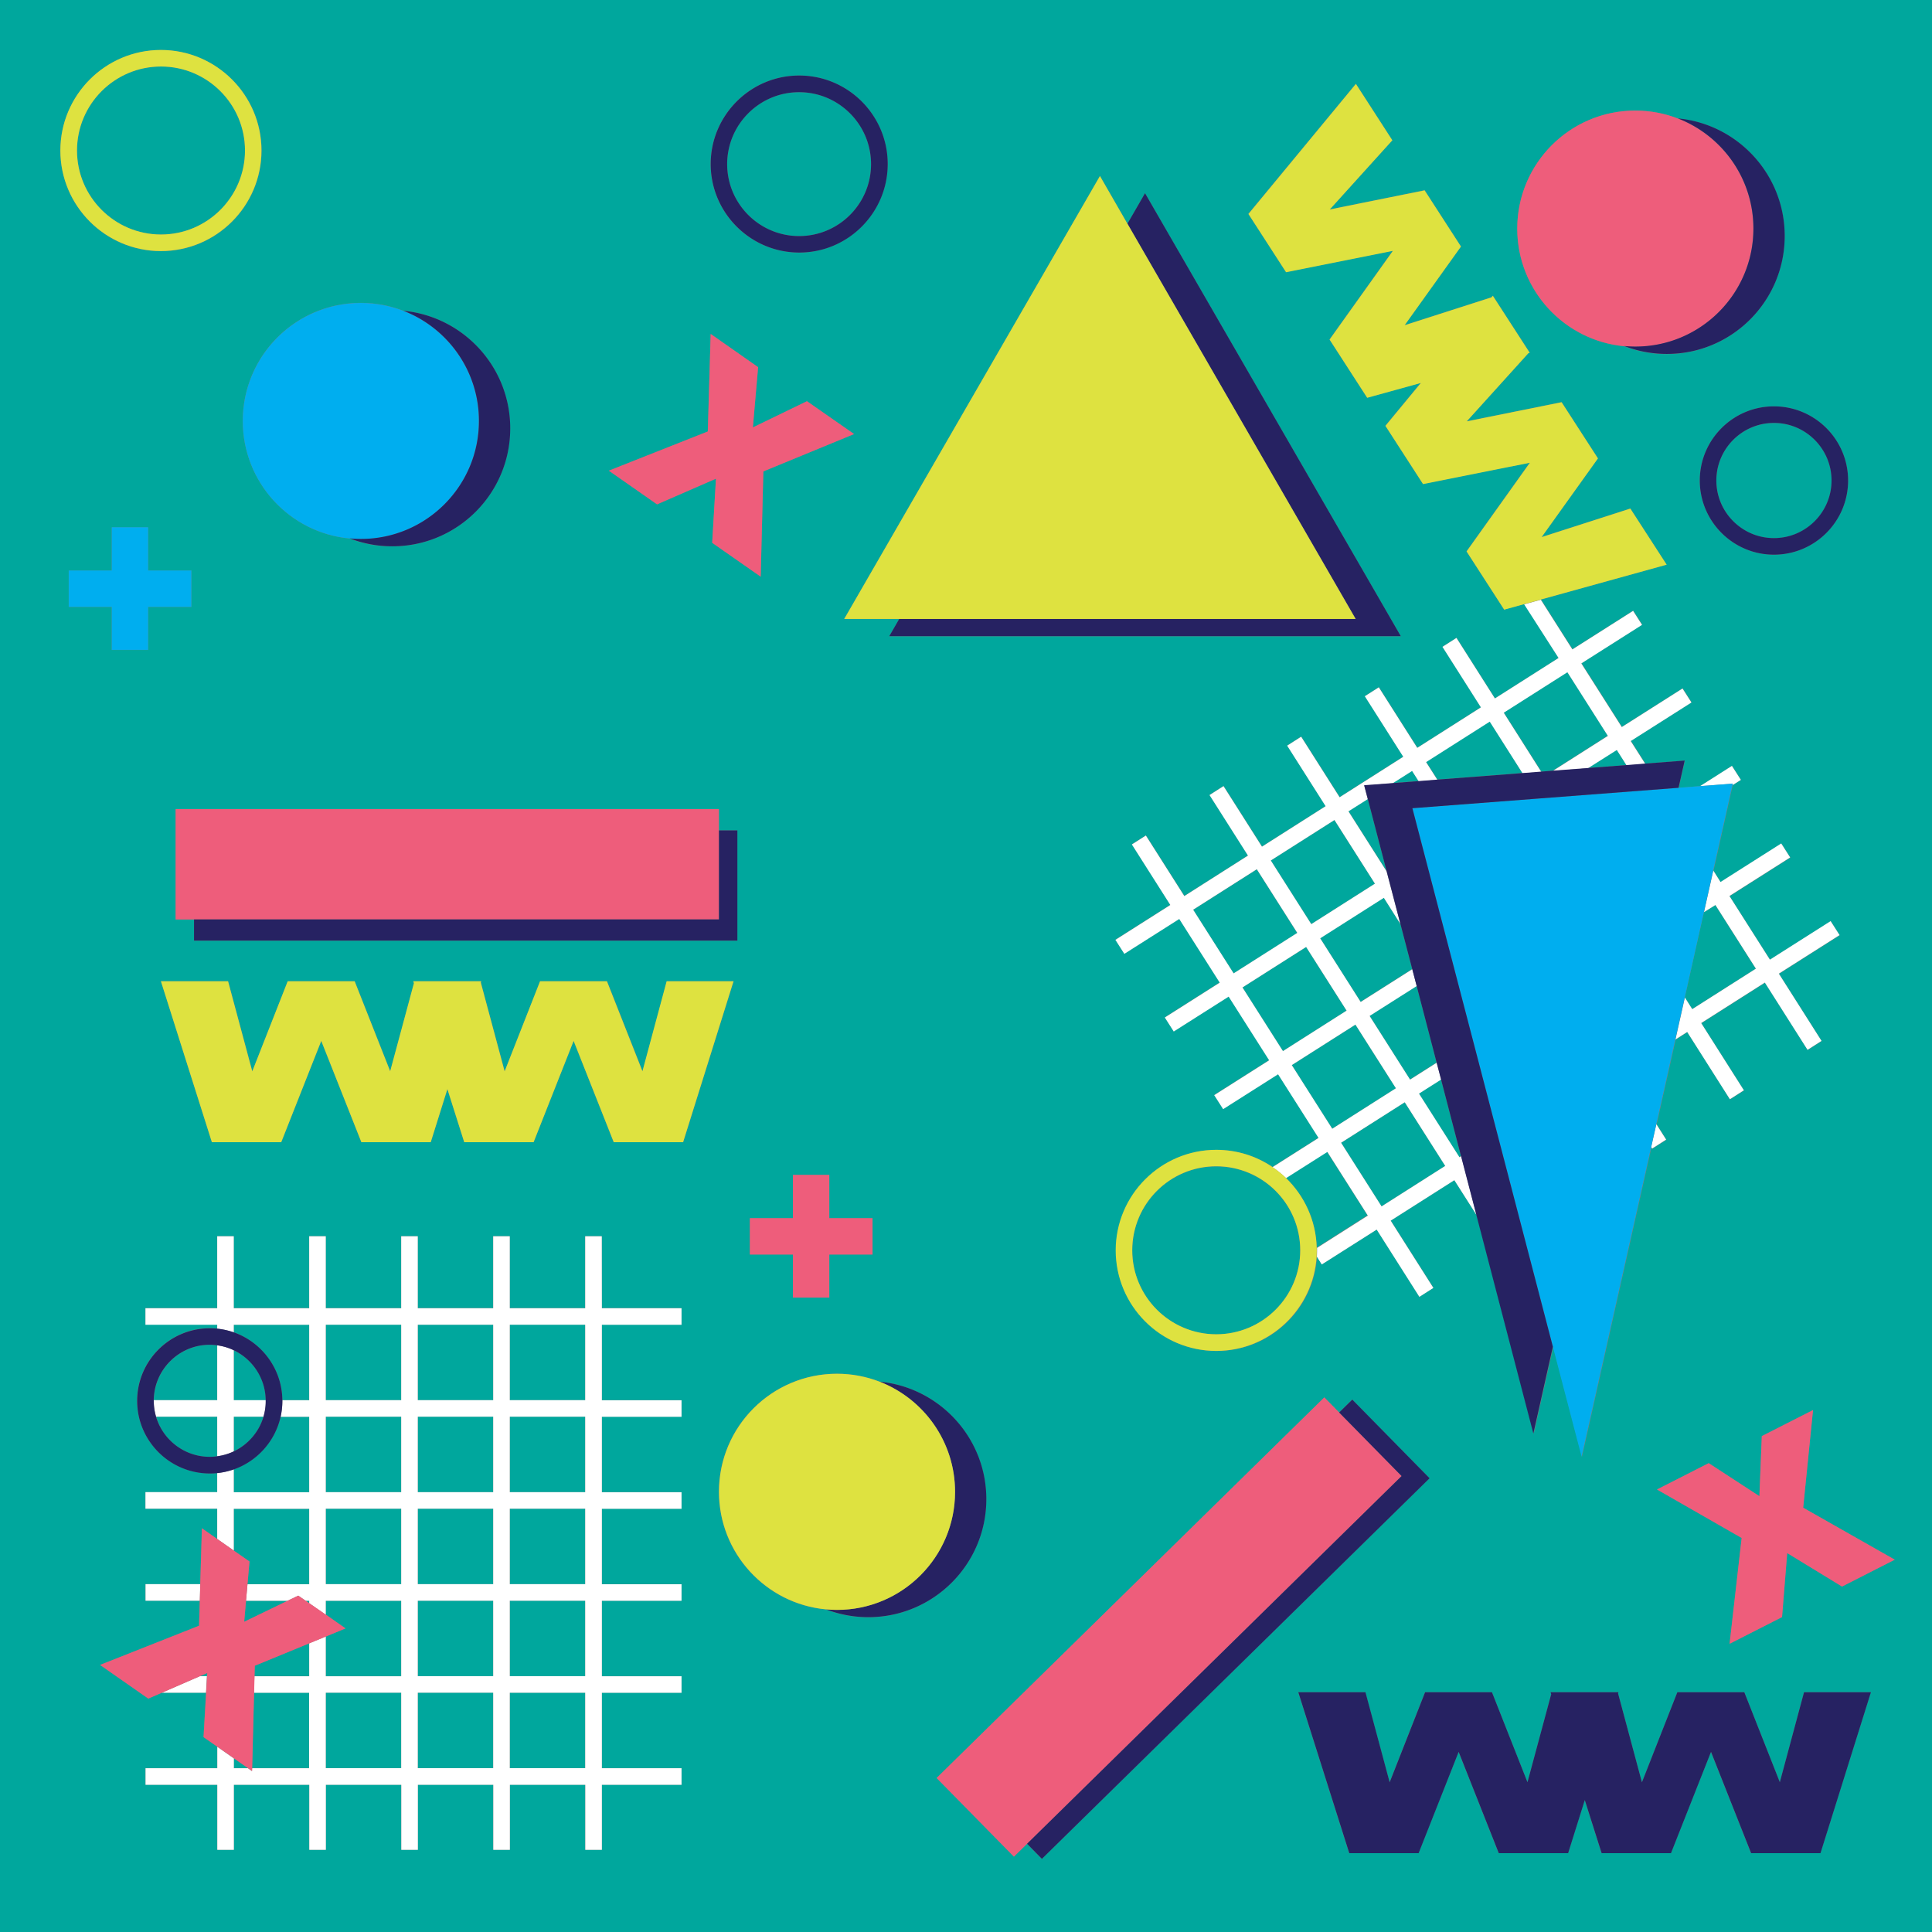<svg xmlns="http://www.w3.org/2000/svg" viewBox="0 0 2100 2100" xmlns:v="https://vecta.io/nano"><rect x="0" y="0" width="2100" height="2100" fill="#808080" stroke="none"/><path d="M254.1 1597.1v24.9h82v-82H305c-6 26.6-25.5 48.1-50.9 57.1zm1203.6-355l44 69.2 69.2-44-44-69.2-69.2 44zm36.8-281.6l-44-69.2-69.2 44 44 69.2 69.2-44zM868.6 256.6c43.2 0 78.2-35 78.2-78.2s-35-78.2-78.2-78.2-78.2 35-78.2 78.2c0 43.1 35 78.2 78.2 78.2zm648.7 926.3l-44-69.2-69.2 44 44 69.2 69.2-44zm-97.6-153.6l-69.2 44 44 69.2 69.2-44-44-69.2zM175 254.9c50.4 0 91.3-40.9 91.3-91.3S225.4 72.3 175 72.3s-91.3 40.9-91.3 91.3 40.9 91.3 91.3 91.3zm79.1 1212.8v54.3h34.8c-.3-24-14.4-44.6-34.8-54.3zm32.3 72.2h-32.3v37.7c15.5-7.3 27.3-21 32.3-37.7zm-119.2-18h68.9v-59.6h0c-2.6-.4-5.3-.6-8.1-.6-33.3.1-60.4 27-60.8 60.2zm1374.9-333.4l44 69.2 1.9-1.2-21.7-83.3-24.2 15.3zM228 1583.5a55.2 55.2 0 0 0 8.1-.6v-43h-66.4c7.4 25.2 30.8 43.6 58.3 43.6zm1276.1-607.8l-69.2 44 44 69.2 56.1-35.6-12.9-49.3-18-28.3zm-1250 472.5c30.5 10.7 52.5 39.7 52.8 73.7h29.2v-82h-82v8.3zm82 294.4v-2.6h-3.8l3.8 2.6zm1225.4-587.7l-21.7-83.3-51.2 32.5 44 69.2 28.9-18.4zM274 1921.9h62.1v-82h-60l-2.1 82zm1092.1-977l-69.2 44 44 69.2 69.2-44-44-69.2zm-9.2 329.9c-46.6-19.3-99.9 2.8-119.2 49.4s2.8 99.9 49.4 119.2 99.9-2.8 119.2-49.4-2.8-100-49.4-119.2zm40.7 5.5a108.72 108.72 0 0 1 33.6 75.8l55.2-35.1-44-69.2-44.8 28.5zm89.1-412l-21 13.3 41.5 65.3-20.5-78.6zm383.7-369.9c-13.2 31.9 1.9 68.5 33.9 81.8s68.5-1.9 81.8-33.9-1.9-68.5-33.9-81.8c-32-13.2-68.6 2-81.8 33.9zm-195 340.3l12.4-1 59.9-38.1-44-69.2-69.2 44 40.9 64.3zm92.6-7.1l-10.6-16.7-31.4 19.9 42-3.2zm-217.9-3.6l12.3 19.3 92.6-7.1-35.7-56.2-69.2 44zm-1296 1093.9h15.3l-15.3-10.7v10.7zm1654.4-869l-44-69.2-12.4 7.9-20.8 92.7 8 12.6 69.2-44zm-373.6-215.2l-21.1 13.4 28.3-2.2-7.2-11.2zM554.1 1921.9h82v-82h-82v82zm-100-200h82v-82h-82v82zm0 100h82v-82h-82v82zm0-300h82v-82h-82v82zm0 100h82v-82h-82v82zm-100 100h82v-82h-82v82zm100 200h82v-82h-82v82zm-100-400h82v-82h-82v82zM769.3 469h0 0 0zM0 0v2100h2100V0H0zm2008.8 522.3c0 44.4-36.1 80.6-80.6 80.6s-80.6-36.1-80.6-80.6c0-44.4 36.1-80.6 80.6-80.6s80.6 36.2 80.6 80.6zm-231.3-402.1h0c16.3 0 31.9 3 46.2 8.6 65.2 6.1 116.1 61 116.1 127.8 0 70.9-57.5 128.3-128.3 128.3-16.3 0-31.9-3-46.2-8.6-65.2-6.1-116.1-61-116.1-127.8 0-70.8 57.4-128.3 128.3-128.3zm-303.7-29.1l39.6 61.3-68 75.2 103.1-20.8 39.5 61.1-61.2 85.5 94.4-30.3 1.4-1.7.7 1 39 60.3.4.7-1.4.4-67 74.1 103.1-20.8 39.5 61.1-61.2 85.5 96.4-31 39.4 61-136.5 37.9 34.3 54 66-41.9 9.7 15.2-66 41.9 44 69.2 66-41.9 9.7 15.2-66 41.9 15.8 24.8 42.9-3.3-6.7 29.6 23.4-1.8 34.6-22 9.7 15.2-9 5.7-20.9 93.1 7.8 12.4 66-41.9 9.7 15.2-66 41.9 44 69.2 66-41.9 9.7 15.2-66 41.9 46.4 73.1-15.2 9.7-46.4-73.1-69.2 44 46.4 73.1-15.2 9.7-46.4-73.1-12.7 8.1-20.7 92.2 10.6 16.7-15.2 9.7-1-1.6-75.6 336.5-31.2-119.5-21.2 94.4-62-237.7-24.2-38-69.2 44 46.4 73.1-15.2 9.7-46.4-73.1-59.7 37.9-5.3-8.4c-3.4 57.2-51 102.6-109.1 102.6-60.2 0-109.3-49-109.3-109.3s49-109.3 109.3-109.3c22.5 0 43.4 6.8 60.8 18.5l50.1-31.8-44-69.2-59.7 37.9-9.7-15.2 59.7-37.9-44-69.2-59.7 37.9-9.7-15.2 59.7-37.9-44-69.2-59.7 37.9-9.7-15.2 59.7-37.9-41.8-65.8 15.2-9.6 41.8 65.8 69.2-44-41.8-65.8 15.2-9.7 41.8 65.8 69.2-44-41.8-65.8 15.2-9.7 41.8 65.8 69.2-44-41.8-65.8 15.2-9.7 41.8 65.8 69.2-44-41.8-65.8 15.2-9.6 41.8 65.8 69.2-44-37.3-58.7-22 6.1-40.9-63.3 68.8-96.4-116.1 23.2-40.9-63.3 38.5-46.6-58.3 16.1-40.9-63.3 68.8-96.4-116.1 23.2-40.9-63.3 116.9-141.3zm-248.3 152.1l19.1-33.1 278 481.5h-556l10.8-18.7h-59.8l278-481.5 29.9 51.8zM815.1 1363.6v-39.5h46.8v-47h39.5v47h47v39.5h-47v46.8h-39.5v-46.8h-46.8zM868.6 82.1c53.1 0 96.2 43.2 96.2 96.2s-43.2 96.2-96.2 96.2-96.2-43.2-96.2-96.2 43.2-96.2 96.2-96.2zM769.3 469l3.1-106 51.7 36.1-5.7 65.5 58.8-28.5 51.2 35.7-98.6 40.6-2.9 114.4-52.7-36.8 4.1-69.7-64.1 27.9-52.4-36.6L769.3 469zM190.9 999.4V879.6h590.5v23h20v119.9H210.9v-23h-20zm201.3-670.2c16.3 0 31.9 3 46.2 8.6 65.2 6.1 116.1 61 116.1 127.8 0 70.9-57.5 128.3-128.3 128.3-16.3 0-31.9-3-46.2-8.6-65.2-6.1-116.1-61-116.1-127.8 0-70.8 57.4-128.3 128.3-128.3zM175 54.4h0c60.2 0 109.3 49 109.3 109.3 0 60.2-49 109.3-109.3 109.3S65.7 224 65.7 163.7 114.7 54.4 175 54.4zM74.7 620.2h46.8v-47H161v47h47v39.5h-47v46.8h-39.5v-46.8H74.7v-39.5zm666 819.7h0-86.6v82h86.6v18h-86.6v82h86.6v18h-86.6v82h86.6v18h-86.6v82h86.6v18h-86.6v82h86.6v18h-86.6v70.7h-18v-70.7h-82v70.7h-18v-70.7h-82v70.7h-18v-70.7h-82v70.7h-18v-70.7h-82v70.7h-18v-70.7h-78v-18h78v-23.3l-15-10.4 2.8-48.3h-48l-14.8 6.4-52.4-36.6 107.6-42.6.8-27.2h-59v-18h59.5l1.8-60.7 16.6 11.6v-32.9h-78v-18h78v-20.8c-2.7.3-5.4.4-8.1.4-43.5 0-78.9-35.4-78.9-78.9s35.4-78.9 78.9-78.9c2.7 0 5.4.1 8.1.4v-4.3h-78v-18h78v-78.2h18v78.2h82v-78.2h18v78.2h82v-78.2h18v78.2h82v-78.2h18v78.2h82v-78.2h18v78.2h86.6v18.1zm-73.6-198.4l-43.6-110.1-43.5 110.1h-75.4l-18.3-57.7-18.1 57.7h-75.4l-43.6-110.1-43.5 110.1h-75.4L175 1066.6h73l26.3 97.9 38.5-97.9h72.8l38.6 97.8 25.8-95.7-.7-2.1h1.2 71.8.8l-.4 1.4 25.9 96.5 38.5-97.9h72.8l38.6 97.8 26.3-97.8h72.6l-54.8 174.9h-75.5zm230.4 507.8c-65.2-6.1-116.1-61-116.1-127.8 0-70.9 57.5-128.3 128.3-128.3 16.3 0 31.9 3 46.2 8.6 65.2 6.1 116.1 61 116.1 127.8 0 70.9-57.5 128.3-128.3 128.3-16.2 0-31.8-3-46.2-8.6zm218.8 254.8l-14.3 14h0l-84-85.5 421.4-413.7 16.1 16.4 14.3-14 84 85.5-421.4 413.7-16.1-16.4zm862.4 10.2h0-75.4l-43.6-110.1-43.5 110.1h-75.4l-18.3-57.7-18.1 57.7H1629l-43.6-110.1-43.5 110.1h-75.4l-55.4-174.9h73l26.3 97.9 38.5-97.9h72.8l38.6 97.8 25.8-95.7-.7-2.1h1.2 71.8.8l-.4 1.4 25.9 96.5 38.5-97.9h72.8l38.6 97.8 26.3-97.8h72.6l-54.8 174.9zm23.5-289.8h0l-59.6-36.4-5.6 69.6-57 29 13.1-115-92-52.7 56.2-28.6 55.1 35.9 2.6-65.3 55.6-28.3-10.7 106.1 99.6 56.5-57.3 29.2zm-1666.1 97.4v-35.8l-59.3 24.4-.3 11.3h59.6zm218-300h82v-82h-82v82zm0 100h82v-82h-82v82zm0 100h82v-82h-82v82zm0 100h82v-82h-82v82zm-200-200h82v-82h-82v82zm-88.6 140.9l47.1-22.8h-45.1l-2 22.8zm-11.4-77.4l17.1 11.9-2.2 24.7h67.1v-82h-82v45.4zm100 69.7l21.3 14.9-21.3 8.8v43.2h82v-82h-82v15.1zM225 1821.9l.2-3.4-7.9 3.4h7.7zm129.1 100h82v-82h-82v82z" fill="#00a79d"/><path d="M1694.1 715.2l-69.2 44-41.8-65.8-15.2 9.7 41.8 65.8-69.2 44-41.8-65.8-15.2 9.7 41.8 65.8-69.2 44-41.8-65.8-15.2 9.7 41.8 65.8-69.2 44-41.8-65.8-15.2 9.7 41.8 65.8-69.2 44-41.8-65.8-15.2 9.7 41.8 65.8-59.7 37.9 9.7 15.2 59.7-37.9 44 69.2-59.7 37.9 9.7 15.2 59.7-37.9 44 69.2-59.7 37.9 9.7 15.2 59.7-37.9 44 69.2-50.1 31.8c5.3 3.5 10.2 7.5 14.8 11.9l44.9-28.5 44 69.2-55.2 35.1v3c0 2.2-.1 4.4-.2 6.6l5.3 8.4 59.7-37.9 46.4 73.1 15.2-9.7-46.4-73.1 69.2-44 24.2 38-16.7-64.1-1.9 1.2-44-69.2 24.1-15.3-4.8-18.3-29 18.4-44-69.2 51.2-32.5-4.8-18.3-56.1 35.6-44-69.2 69.2-44 17.9 28.3-14.9-57-41.5-65.3 21-13.3-3.9-14.8 31-2.4 21.1-13.4 7.2 11.3 20.3-1.6-12.3-19.3 69.2-44 35.7 56.2 20.3-1.6-40.8-64.3 69.2-44 44 69.2-59.9 38.1 38.2-2.9 31.4-19.9 10.6 16.7 20.3-1.6-15.8-24.8 66-41.9-9.7-15.2-66 41.9-44-69.2 66-41.9-9.7-15.2-66 41.9-34.3-54-18.1 5 37.4 58.3h0zm-397.2 273.6l69.2-44 44 69.2-69.2 44-44-69.2zm274 278.5l-69.2 44-44-69.2 69.2-44 44 69.2zm-53.6-84.4l-69.2 44-44-69.2 69.2-44 44 69.2zm-53.6-84.4l-69.2 44-44-69.2 69.2-44 44 69.2zm30.8-138l-69.2 44-44-69.2 69.2-44 44 69.2zm301.3 287.9l15.2-9.7-10.6-16.7-5.6 24.8 1 1.6zm87.4-395l9-5.7-9.7-15.2-34.6 22 35.7-2.7-.4 1.6zm-18.6 130.3l44 69.2-69.2 44-8-12.6-10.2 45.5 12.7-8.1 46.4 73.1 15.2-9.7-46.4-73.1 69.2-44 46.4 73.1 15.2-9.7-46.4-73.1 66-41.9-9.7-15.2-66 41.9-44-69.2 66-41.9-9.7-15.2-66 41.9-7.8-12.4-10.1 45.1 12.4-7.7zM254.1 1539.9h32.3c1.7-5.6 2.5-11.4 2.5-17.3v-.7h-34.8v-54.3a60.13 60.13 0 0 0-18-5.3v59.6h-68.9v.7c0 5.9.8 11.7 2.5 17.3h66.4v43a60.13 60.13 0 0 0 18-5.3v-37.7h0zm400-196.1h-18v78.2h-82v-78.2h-18v78.2h-82v-78.2h-18v78.2h-82v-78.2h-18v78.2h-82v-78.2h-18v78.2h-78v18h78v4.3c6.2.6 12.3 2 18 4v-8.3h82v82h-29.2v.7c0 5.8-.7 11.6-1.9 17.3h31.1v82h-82v-24.9c-5.7 2-11.8 3.4-18 4v20.8h-78v18h78v32.9l18 12.6V1640h82v82H269l-1.6 18h45.1l11.7-5.6 8.1 5.6h3.8v2.6l18 12.6V1740h82v82h-82v-43.2l-18 7.4v35.8h-59.6l-.5 18h60v82h-62l-.1 3.1-4.4-3.1h-15.3v-10.7l-18-12.6v23.3h-78v18h78v70.7h18V1940h82v70.7h18V1940h82v70.7h18V1940h82v70.7h18V1940h82v70.7h18V1940h86.6v-18h-86.6v-82h86.6v-18h-86.6v-82h86.6v-18h-86.6v-82h86.6v-18h-86.6v-82h86.6v-18h-86.6v-82h86.6v-18h-86.6l-.1-78.2h0zm-218 578.1h-82v-82h82v82zm0-200h-82v-82h82v82zm0-100h-82v-82h82v82zm0-100h-82v-82h82v82zm100 400h-82v-82h82v82zm0-100h-82v-82h82v82zm0-100h-82v-82h82v82zm0-100h-82v-82h82v82zm0-100h-82v-82h82v82zm100 400h-82v-82h82v82zm0-100h-82v-82h82v82zm0-100h-82v-82h82v82zm0-100h-82v-82h82v82zm0-100h-82v-82h82v82zm-418.8 300l-41.4 18h48l1-18h-7.6zm-59.1-100v18h59l.5-18h-59.5z" fill="#fff"/><path d="M1535.2 878.5l152.7 585.3 31.2 119.5 75.6-336.5 5.6-24.8 20.7-92.2 10.2-45.5 20.8-92.7 10.1-45.1 20.9-93.1.4-1.6-35.7 2.7-23.4 1.8-289.1 22.2zM380 585.3c4 .4 8.1.6 12.2.6 70.9 0 128.3-57.5 128.3-128.3 0-54.6-34.1-101.2-82.1-119.7-14.3-5.5-29.9-8.6-46.2-8.6-70.9 0-128.3 57.5-128.3 128.3 0 66.7 50.9 121.6 116.1 127.7h0zM121.5 706.4H161v-46.8h47v-39.5h-47v-47h-39.5v47H74.7v39.5h46.8v46.8z" fill="#00aeef"/><path d="M190.9 999.4h20 570.5v-96.9-23H190.9v119.9zm1248.6 519.5l-421.4 413.7 84 85.5 14.3-14 407.1-399.7-67.9-69.1-16.1-16.4zm466.3-1270.4c0-54.6-34.1-101.2-82.1-119.7-14.3-5.5-29.9-8.6-46.2-8.6-70.9 0-128.3 57.5-128.3 128.3 0 66.8 51 121.6 116.1 127.8h0c4.1.4 8.1.6 12.2.6 70.9 0 128.3-57.5 128.3-128.4zM778.2 520.3l-4.1 69.7 52.7 36.8 2.9-114.4 98.6-40.6-51.2-35.7-58.8 28.5 5.7-65.5-51.5-36.1-3.1 106-107.6 42.6 52.4 36.6 64-27.9zM336.1 1742.6l-3.8-2.6-8.1-5.6-11.7 5.6-47.1 22.8 2-22.8 1.6-18 2.2-24.7-17.1-11.9-18-12.6-16.6-11.6-1.8 60.7-.5 18-.8 27.2-107.6 42.6 52.4 36.6 14.8-6.4 41.4-18 7.9-3.4-.2 3.4-1 18-2.8 48.3 15 10.4 18 12.6 15.3 10.7 4.4 3.1.1-3.1 2.1-82 .5-18 .3-11.3 59.3-24.4 18-7.4 21.3-8.8-21.3-14.9-18.2-12.5zM1960 1638.8l10.7-106.1-55.7 28.3-2.6 65.3-55.1-35.9-56.2 28.6 92 52.7-13.1 115 57-29 5.6-69.6 59.6 36.4 57.3-29.2-99.5-56.5zM901.4 1277.1h-39.5v47h-46.8v39.5h46.8v46.8h39.5v-46.8h47v-39.5h-47v-47z" fill="#ee5d7b"/><path d="M1482.8 853.5l3.9 14.8 20.5 78.6 14.9 57 12.9 49.3 4.8 18.3 21.7 83.3 4.8 18.3 21.7 83.3 16.7 64.1 62 237.7 21.2-94.4-152.7-585.3 289.3-22.2 6.7-29.6-42.9 3.3-20.3 1.6-42 3.2-38.2 2.9-12.4 1-20.3 1.6-92.6 7.1-20.3 1.6-28.3 2.2-31.1 2.3zM1244.6 210l-19.1 33.1 248.1 429.7H977.4l-10.8 18.7h556l-278-481.5zm-690 255.6c0-66.8-51-121.6-116.1-127.8 48 18.6 82.1 65.2 82.1 119.7h0c0 70.9-57.5 128.3-128.3 128.3-4.1 0-8.2-.2-12.2-.6 14.3 5.5 29.9 8.6 46.2 8.6 70.8.1 128.3-57.3 128.3-128.2zm226.8 533.8H210.9v23h590.6V902.6h-20v96.8zM956 1501.8c48 18.6 82.1 65.2 82.1 119.7 0 70.9-57.5 128.3-128.3 128.3-4.1 0-8.1-.2-12.2-.6 14.3 5.5 29.9 8.6 46.2 8.6 70.9 0 128.3-57.5 128.3-128.3h0c0-66.7-51-121.5-116.1-127.7zm513.9 19.5l-14.3 14 67.9 69.1-407.1 399.7 16.1 16.4 421.4-413.7-84-85.5zm470-1264.8c0-66.8-51-121.6-116.1-127.8 48 18.6 82.1 65.2 82.1 119.7 0 70.9-57.5 128.3-128.3 128.3-4.1 0-8.1-.2-12.2-.6 14.3 5.5 29.9 8.6 46.2 8.6 70.8.2 128.3-57.3 128.3-128.2zm21 1582.9l-26.3 97.8-38.6-97.8h-72.8l-38.5 97.9-25.9-96.5.4-1.4h-.8-71.8-1.2l.7 2.1-25.8 95.7-38.6-97.8H1549l-38.5 97.9-26.3-97.9h-73l55.4 174.9h75.4l43.5-110.1 43.6 110.1h75.4l18.1-57.7 18.3 57.7h75.4l43.5-110.1 43.6 110.1h75.4l54.8-174.9h-72.7zm-996-1661.1c0-53.1-43.2-96.2-96.2-96.2s-96.2 43.2-96.2 96.2 43.2 96.2 96.2 96.2h0c53 .1 96.2-43.1 96.2-96.2zm-96.3 78.3c-43.1 0-78.2-35.1-78.2-78.2s35.1-78.2 78.2-78.2h0c43.1 0 78.2 35.1 78.2 78.2s-35 78.2-78.2 78.2zM306.9 1521.9c-.3-34-22.3-63-52.8-73.7-5.7-2-11.8-3.4-18-4-2.7-.3-5.4-.4-8.1-.4-43.5 0-78.9 35.4-78.9 78.9s35.4 78.9 78.9 78.9c2.7 0 5.4-.1 8.1-.4 6.2-.6 12.3-2 18-4 25.4-8.9 44.9-30.5 50.9-57.1h0c1.3-5.7 1.9-11.5 1.9-17.3v-.9zm-20.5 18c-4.9 16.6-16.8 30.3-32.3 37.7a60.13 60.13 0 0 1-18 5.3c-2.6.4-5.3.6-8.1.6h0c-27.6 0-50.9-18.4-58.4-43.6-1.7-5.6-2.5-11.4-2.5-17.3v-.7c.4-33.2 27.5-60.2 60.8-60.2a55.2 55.2 0 0 1 8.1.6 60.13 60.13 0 0 1 18 5.3c20.3 9.7 34.5 30.3 34.8 54.3v.7c.1 5.9-.8 11.7-2.4 17.3zM1847.6 522.3c0 44.4 36.1 80.6 80.6 80.6s80.6-36.1 80.6-80.6-36.1-80.6-80.6-80.6-80.6 36.2-80.6 80.6zm143.2 0c0 34.5-28.1 62.6-62.6 62.6s-62.6-28.1-62.6-62.6 28.1-62.6 62.6-62.6 62.6 28.1 62.6 62.6z" fill="#262262"/><path d="M1195.6 191.3l-278 481.5h59.8 496.1l-248.1-429.7-29.8-51.8zM956 1501.8c-14.3-5.5-29.9-8.6-46.2-8.6-70.9 0-128.3 57.5-128.3 128.3 0 66.8 51 121.6 116.1 127.8 4.1.4 8.1.6 12.2.6 70.9 0 128.3-57.5 128.3-128.3h0c0-54.6-34.1-101.2-82.1-119.8zm-231.4-435.2l-26.3 97.8-38.6-97.8H587l-38.5 97.9-25.9-96.5.4-1.4h-.8-71.8-1.2l.7 2.1-25.8 95.7-38.6-97.8h-72.8l-38.5 97.9-26.3-97.9h-73l55.4 174.9h75.4l43.5-110.1 43.6 110.1h75.4l18.1-57.7 18.3 57.7H580l43.5-110.1 43.6 110.1h75.4l54.8-174.9h-72.7zm1047.5-513.8l-96.4 31 61.2-85.5-39.5-61.1-103.1 20.8 67-74.1 1.4-.4-.4-.7-39-60.3-.7-1-1.4 1.7-94.4 30.3L1588 268l-39.5-61.1-103.1 20.8 68-75.2-39.6-61.3L1357 232.6l40.9 63.3 116.1-23.2-68.8 96.4 40.9 63.3 58.3-16.1-38.5 46.6 40.9 63.3 116.1-23.2-68.8 96.4 40.9 63.3 22-6.1 18.1-5 136.5-37.8-39.5-61zM1431.2 1356c-.8-29.7-13.6-56.5-33.6-75.8-4.6-4.4-9.5-8.4-14.8-11.9-17.4-11.7-38.3-18.5-60.8-18.5-60.2 0-109.3 49-109.3 109.3s49 109.3 109.3 109.3c58 0 105.6-45.5 109.1-102.6.1-2.2.2-4.4.2-6.6l-.1-3.2h0zm-109.2 94.3c-50.3 0-91.3-40.9-91.3-91.3s40.9-91.3 91.3-91.3 91.3 40.9 91.3 91.3-41 91.3-91.3 91.3zM284.2 163.6c0-60.2-49-109.3-109.3-109.3s-109.3 49-109.3 109.3c0 60.2 49 109.3 109.3 109.3h0c60.3 0 109.3-49 109.3-109.3zm-200.5 0c0-50.3 40.9-91.3 91.3-91.3 50.3 0 91.3 40.9 91.3 91.3 0 50.3-40.9 91.3-91.3 91.3s-91.3-41-91.3-91.3z" fill="#dee240"/></svg>